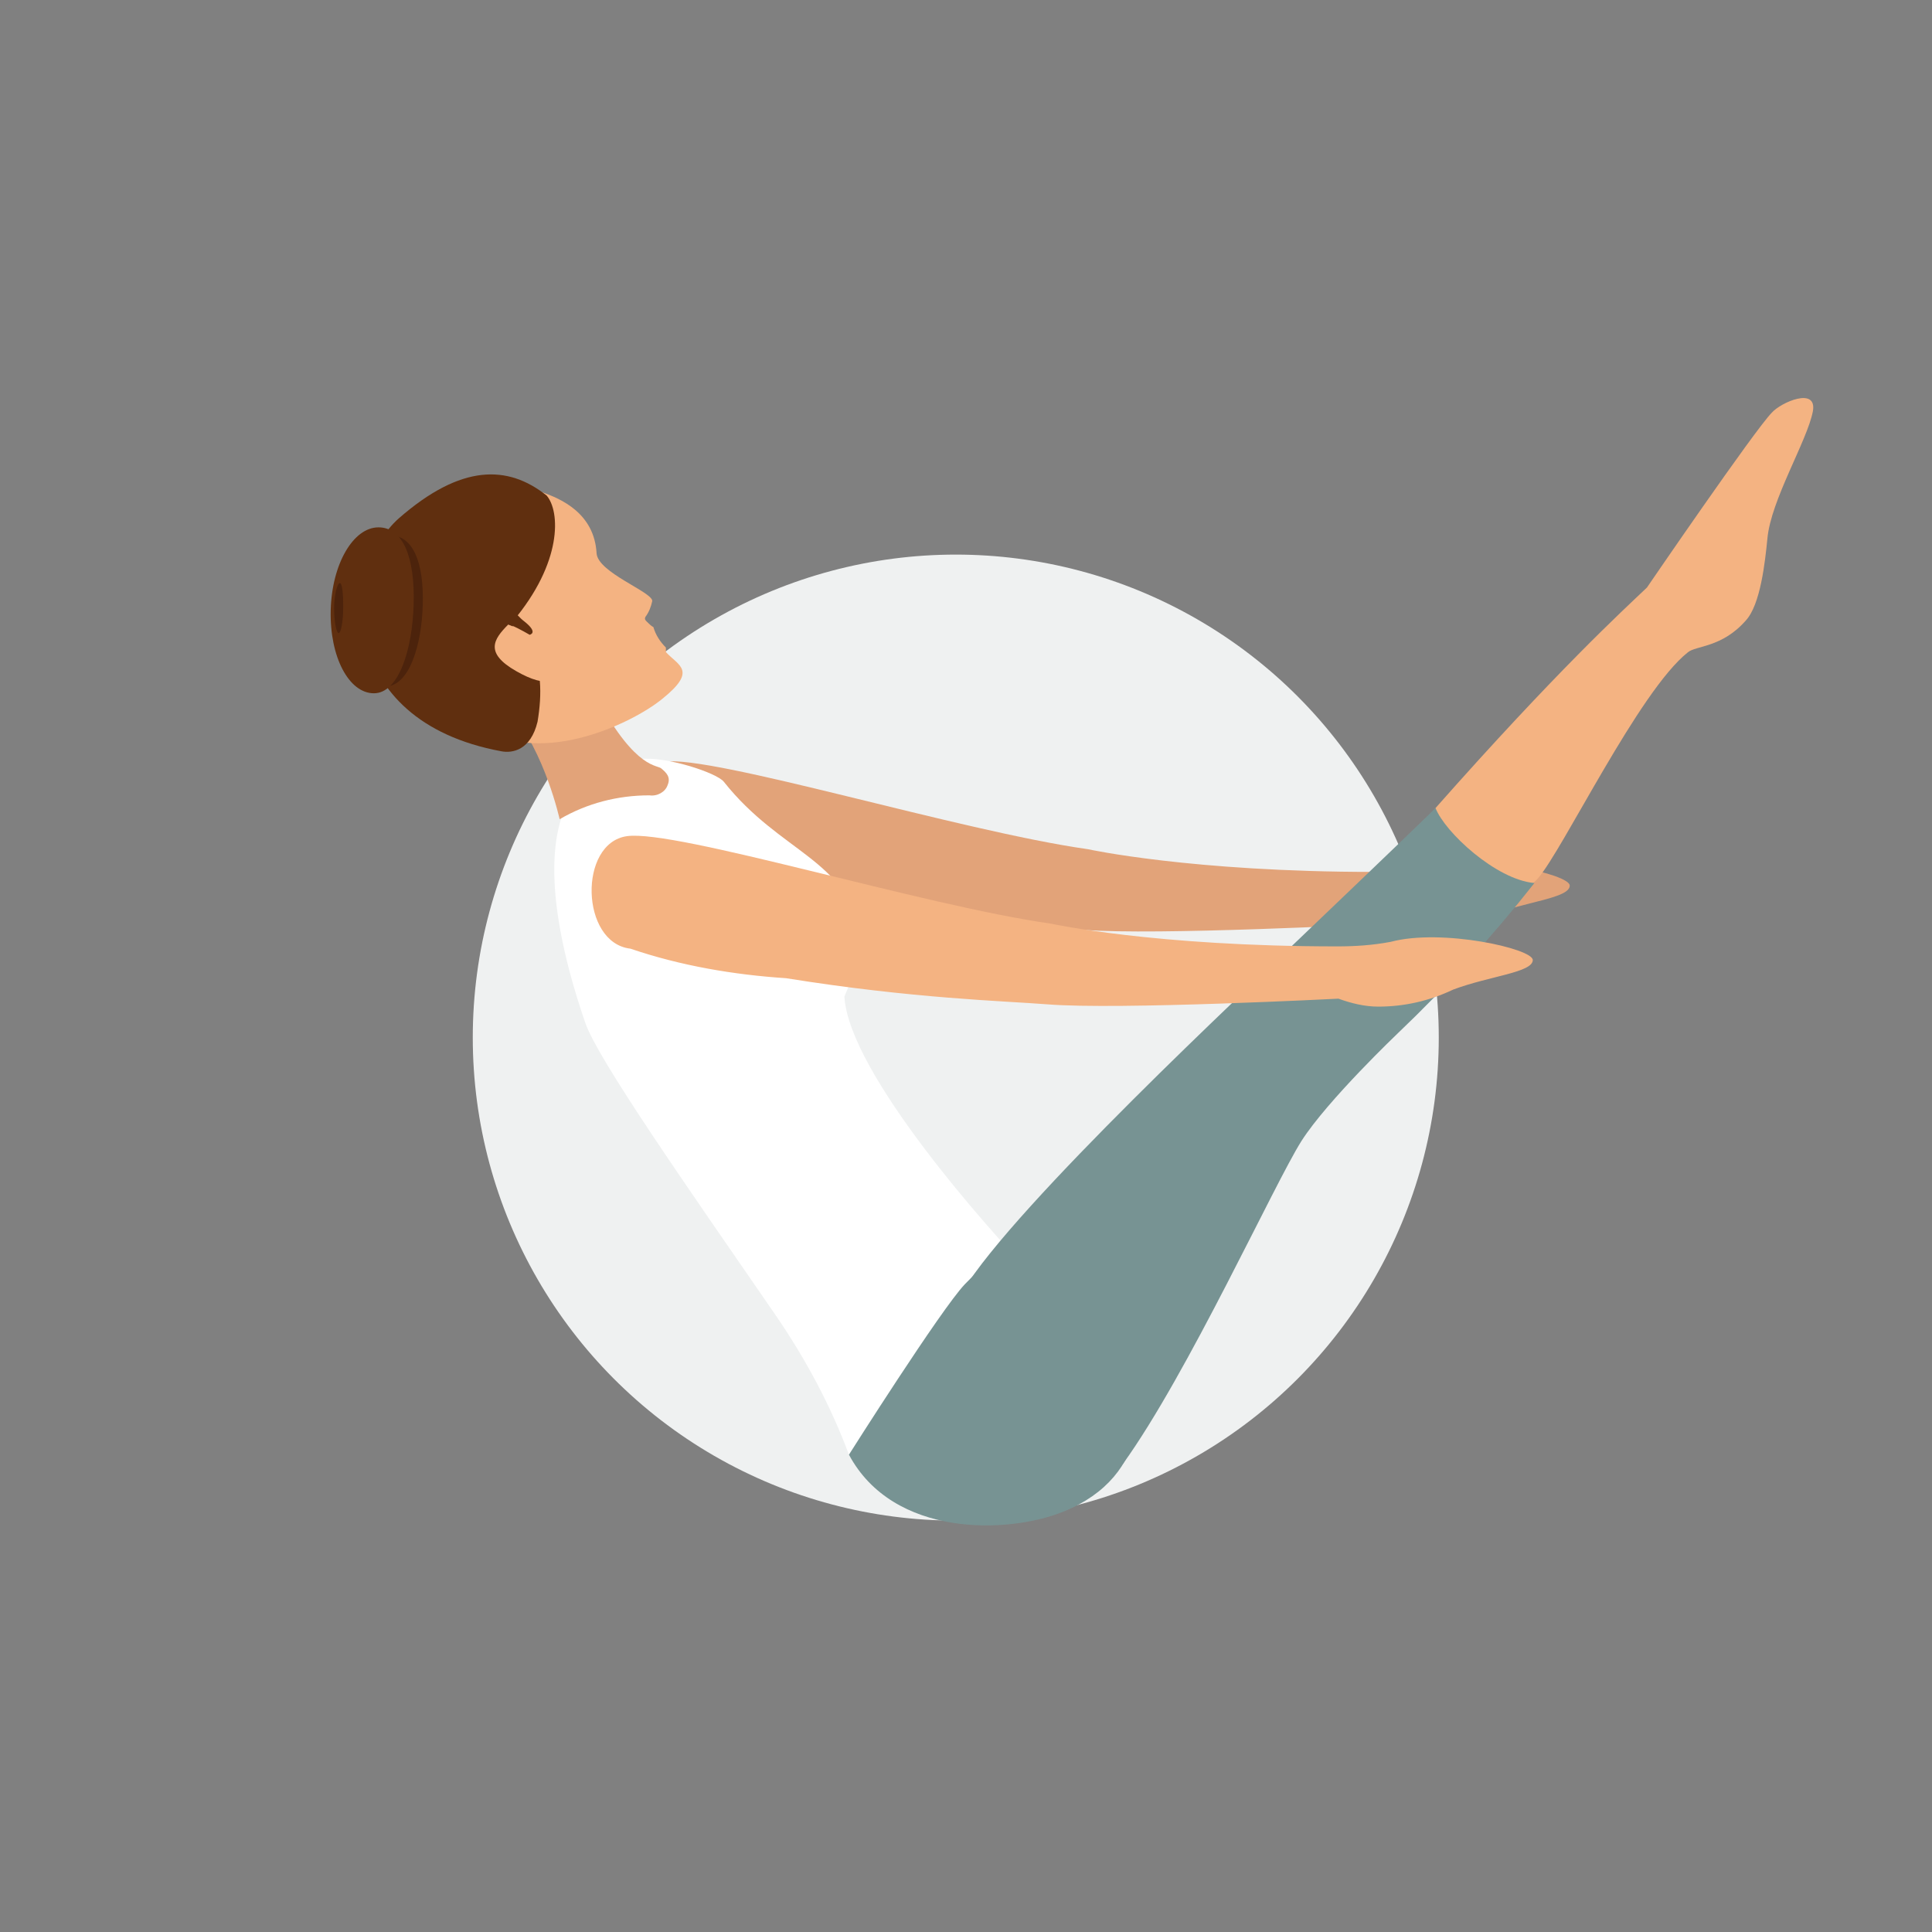 <svg id="Layer_1" xmlns="http://www.w3.org/2000/svg" xmlns:xlink="http://www.w3.org/1999/xlink" viewBox="0 0 170 170" style="enable-background:new 0 0 170 170;"><rect x="0" y="0" width="170" height="170" fill="#808080" stroke="none"/><style>.st0{fill:#EFF1F1;}
.st1{fill:#E2A379;}
.st2{fill:#FFFFFF;}
.st3{fill:#F4B382;}
.st4{fill:#602F0F;}
.st5{fill:#4C230C;}
.st6{fill:#779393;}</style><circle id="Ellipse_1058" class="st0" cx="84.1" cy="91.3" r="42.5"/><g id="Group_894" transform="translate(0 0)"><g id="Group_828"><g id="Group_810" transform="translate(26.124 31.922)"><path id="Path_6754" class="st1" d="M112 46c0-1-8-2.8-12.5-1.6-1.6.3-3.1.4-4.7.4-16.1.0-25.2-2-25.2-2-11.3-1.6-33-8.3-37.3-7.7-4.3.6-4.1 9.4.3 9.9 4.4 1.5 9.1 2.3 13.7 2.6 11.2 1.8 19.2 2 23 2.3 6.2.5 25.6-.5 25.6-.5 1.1.4 2.3.7 3.5.7 2.3.0 4.5-.5 6.6-1.5C108.2 47.4 112 47.1 112 46z"/></g><path id="Path_6755" class="st2" d="M75.7 82.3c-1.1-6.7-7-7.2-12-13.5-.6-.8-5.2-2.3-7.4-2-2.4.4-4.8 1.3-6.2 3.6-1.1 1.8-2.9 7.1 1.4 19.6 1.1 3.2 8.8 14.2 16.8 25.8 2.6 3.8 4.8 7.9 6.4 12.2l15.6-16.4c-3-3.1-15.6-17.1-16-23.9C74.3 87.6 76 84.1 75.7 82.3z"/><g id="Group_825" transform="translate(0 6.703)"><g id="Group_811" transform="translate(15.844 18.581)"><path id="Path_6756" class="st1" d="M42.3 42.3c-.5-.3-2.6-.1-6.2-7.3l-7 2.4c3 3.5 4.3 9.4 4.3 9.4 2.4-1.4 5.1-2.1 7.9-2.1.7.1 1.4-.3 1.6-.9C43.2 43.1 42.8 42.7 42.3 42.3z"/></g><g id="Group_824"><g id="Group_820" transform="translate(5.694 0.876)"><g id="Group_819"><g id="Group_818"><g id="Group_817"><g id="Group_816"><g id="Group_815"><g id="Group_814"><g id="Group_813"><g id="Group_812"><path id="Path_6757" class="st3" d="M46.8 41.1c-.2-3.5-3.1-4.8-4.9-5.4-5.5-1.8-8.4.0-11.5 2.7-4.2 3.7 3.8 16.2 5.8 17.7 5.2 4 13.6.1 16.4-2.2 3.1-2.5 1.4-2.9.3-4.1.0-.1.0-.2.0-.4-.5-.5-.9-1.1-1.1-1.8-.2-.1-.4-.3-.6-.5-.1-.1-.2-.2-.1-.4.3-.4.5-.9.6-1.4C51.7 44.5 46.9 42.8 46.8 41.1z"/></g></g></g></g></g></g></g></g></g><path id="Path_6760" class="st4" d="M35.1 38.9c-5.1 4.5-5.6 17.8 9 20.5 1 .2 2.6-.1 3.2-2.6.2-1.2.3-2.4.2-3.6-.1-.5-.1-1.1-.2-1.7-.1-.7-2.6-2.9-2.2-3.5 4.4-5.2 4.2-9.7 3-11.1C44.7 34.2 40.6 34.1 35.1 38.9z"/><g id="Group_822" transform="translate(14.421 13.251)"><path id="Path_6761" class="st3" d="M31 39.1c2.8 1.6 3.8.9 5.1-.4l-3.8-2.9L30.3 35C29 36.3 28.2 37.5 31 39.1z"/></g><path id="Path_6762" class="st5" d="M33.9 53.7c-2.1.0-3.7-2.9-3.6-6.6s1.9-6.7 4-6.7 3 2.5 2.9 6.1-1.2 7.2-3.3 7.2z"/><g id="Group_823" transform="translate(14.41 11.156)"><path id="Path_6763" class="st4" d="M31.7 36.8c-.4-.3-.7-.7-1-1-.2-.2-.4-.5-.5-.8l-1 1.8c.2.2.4.4.6.7.0.0.1-.2.3-.5.7.2 1.4.6 2.1 1C32.1 38 33.1 37.9 31.7 36.8z"/></g><path id="Path_6764" class="st4" d="M32.9 54.3c-2.2.0-3.9-3.2-3.8-7.3s2-7.3 4.2-7.3 3.2 2.7 3.1 6.7S35.1 54.3 32.9 54.3z"/><path id="Path_6765" class="st5" d="M29.8 49c-.2.0-.4-1-.4-2.2s.3-2.2.5-2.2.3.8.3 2.1S30 49 29.8 49z"/></g></g><path id="Path_6766" class="st6" d="M74.7 128c3.9 7.3 14 7 18.9 5 15.3-6.2.1-29.4-2.6-26.4-2.2 2.4-4.3 4.6-6.1 6.4C82.8 115.2 74.7 128 74.7 128z"/><g id="Group_826" transform="translate(52.616)"><path id="Path_6767" class="st3" d="M106.9 36.2c-.5 2.6-3.7 7.8-4 11.2-.2 2-.6 5.8-1.9 7.2-2.1 2.4-4.4 2.2-5.1 2.8-4.3 3.4-11 17.4-13.2 19.9-3.6 4.1-10.3-4.7-9-6.2C84.4 59 90.2 53.7 92.3 51.7c0 0 9.5-13.9 11-15.4C104.1 35.4 107.3 34 106.9 36.2z"/><path id="Path_6768" class="st6" d="M70.4 90.9c4.3-4.1 8.3-8.5 12-13.2-3.4-.3-7.9-4.5-8.7-6.6-1.4 1.4-12.5 12-12.5 12-3.5 3.4-24.5 22.9-29.1 30.5-1.1 1.7-2.1 3.5-2.9 5.3-1.4 3 13.7 12.9 17 9.9 5.7-7.9 13.3-24.6 15.7-28.4C64.2 96.8 70.4 90.9 70.4 90.9z"/></g><g id="Group_827" transform="translate(22.872 38.474)"><path id="Path_6769" class="st3" d="M112 46c0-1-8-2.8-12.5-1.6-1.6.3-3.1.4-4.7.4-16.1.0-25.2-2-25.2-2-11.3-1.6-33-8.3-37.3-7.7-4.3.6-4.1 9.4.3 9.9 4.4 1.5 9.1 2.3 13.7 2.6 11.2 1.8 19.2 2 23 2.3 6.2.5 25.6-.5 25.6-.5 1.1.4 2.3.7 3.5.7 2.3.0 4.5-.5 6.6-1.5C108.2 47.4 112 47.1 112 46z"/></g></g></g></svg>